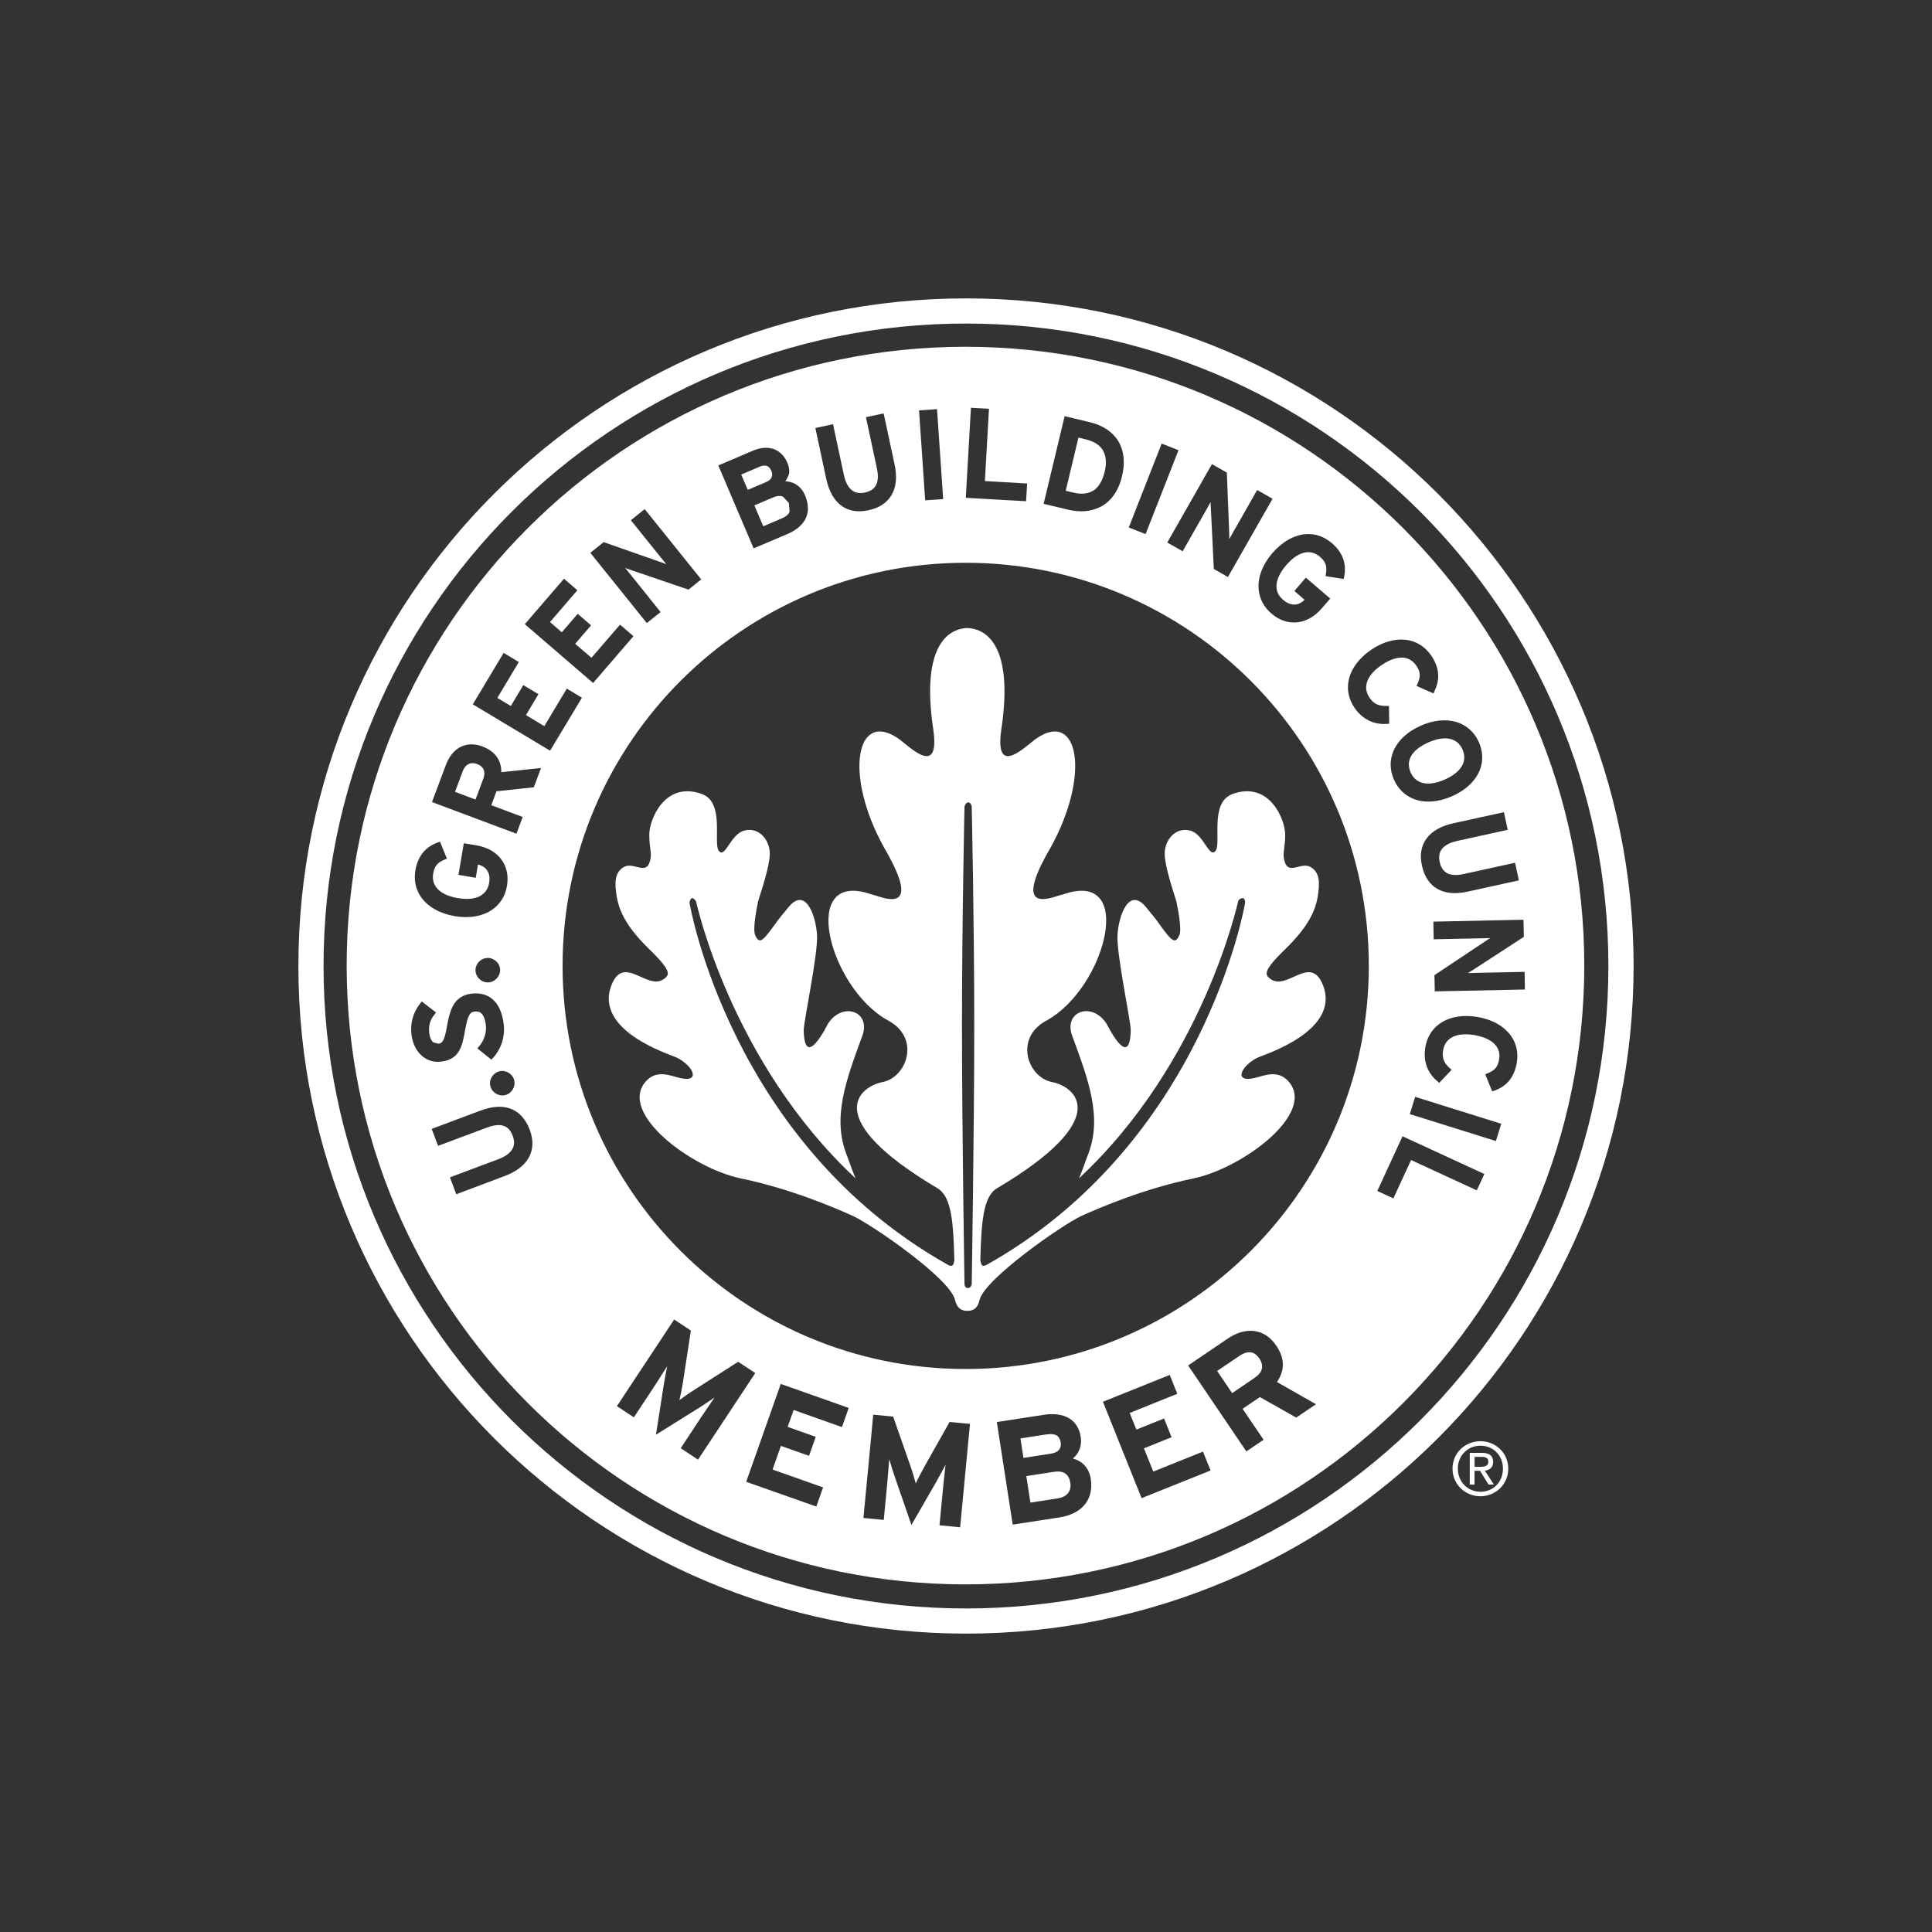 <?xml version="1.0" encoding="UTF-8"?>
<svg id="Ebene_1" data-name="Ebene 1" xmlns="http://www.w3.org/2000/svg" viewBox="0 0 283.46 283.46">
  <rect x="0" y="0" width="283.46" height="283.46" fill="#333333" stroke="none"/>
  <defs>
    <style>
      .cls-1 {
        fill: #fff;
      }
    </style>
  </defs>
  <path class="cls-1" d="m141.73,235.99c-52.05,0-94.26-42.2-94.26-94.26s42.21-94.26,94.26-94.26,94.25,42.2,94.25,94.26-42.2,94.26-94.25,94.26m0-192.21c-54.1,0-97.95,43.85-97.95,97.95s43.85,97.95,97.95,97.95,97.95-43.85,97.95-97.95-43.85-97.95-97.95-97.95"/>
  <path class="cls-1" d="m142.58,188.35s-.07.64-.59.63c-.51-.02-.48-.63-.48-.63,0,0-.37-22.46-.37-37.85s.37-32.14.37-32.14c0,0,.14-.64.56-.64s.5.64.5.64c0,0,.37,16.75.37,32.14s-.37,37.85-.37,37.85m42-33.2c.91-.43,12.12-3.88,9.55-10.57-1.81-4.71-5.29.87-7.72-.95-.78-.58-1.26-1.05,2.15-4.35,3.41-3.32,4.44-5.67,4.78-7.71.33-2.04.33-3.59-1.06-4.37-1.4-.79-3.25,1.28-3.81-.87-.34-1.15.1-1.8.1-3.86,0-2.25-2.3-7.9-7.69-5.99-3.48,1.22-1.63,7.23-2.53,8.36-.92,1.16-1.7-2.39-3.65-2.96-2.26-.64-3.83,1.45-3.81,3.38.02,1.93,1.28,5.54,1.7,6.93.23,1.11.84,4.11.46,5-.58,1.33-1.06.9-2.35-.8-1.13-1.5-.54-.87-2.54-3.28-2.5-3.07-4.01,1.18-4.19,4.03-.18,2.85,1.98,12.75,1.94,14.07-.15,5.94-3.45-.87-3.56-1.03-2.17-3.31-6.34-1.76-5.03,1.79,2.38,6.46,4.51,12.05,2.26,17.59-.3.74-.7,2.03-1.26,3.32,18.31-17.05,23.34-40.67,23.36-40.69.07-.24.5-.47.72-.41.23.07.34.53.27.78,0,.04-5.98,35.11-37.91,53.02-.7.38-.78-.03-.92-.67.16-5.56.39-9.33,2.44-10.56,17.2-10.21,11.61-14.9,8.05-15.6-3.57-.7-5.6-6.53-.68-9.07,8.66-4.86,13.08-22.25,2.33-18.45-.99.08-8.05,3.77-1.82-6.89,5.9-10.67,4.08-20.16-2.03-16.03-1.61,1.09-6.15,5.89-5.24-1.06,1.62-10.55-.99-14.31-4.09-15,0,0-.32-.06-.59-.09h-.28s0-.02,0-.02c-.18-.01-.87.11-.87.11-3.1.69-5.71,4.45-4.09,15,.91,6.95-3.64,2.15-5.23,1.06-6.12-4.13-7.94,5.36-2.03,16.03,6.23,10.66-.85,6.98-1.83,6.89-10.75-3.8-6.32,13.59,2.34,18.45,4.92,2.54,2.87,8.37-.69,9.07-3.57.7-9.15,5.39,8.04,15.6,2.06,1.23,2.32,5.03,2.46,10.61-.13.62-.24.99-.93.62-31.93-17.91-37.9-52.98-37.91-53.02-.07-.24.11-.7.33-.78.22-.07.58.33.64.57.01.03,5.06,23.48,23.37,40.53-.55-1.29-.96-2.58-1.25-3.32-2.25-5.54-.12-11.13,2.25-17.59,1.31-3.54-2.86-5.09-5.03-1.79-.1.16-3.42,6.97-3.57,1.03-.03-1.32,2.13-11.22,1.95-14.07-.18-2.85-1.7-7.1-4.19-4.03-2.01,2.4-1.41,1.78-2.55,3.28-1.28,1.69-1.77,2.13-2.34.8-.38-.89.22-3.89.45-5,.42-1.39,1.68-5,1.7-6.93.02-1.94-1.56-4.03-3.81-3.38-1.96.56-2.74,4.12-3.66,2.96-.9-1.13.95-7.14-2.53-8.36-5.38-1.91-7.69,3.74-7.68,5.99,0,2.06.44,2.71.1,3.86-.56,2.15-2.41.08-3.81.87-1.4.78-1.4,2.34-1.06,4.37.34,2.04,1.37,4.39,4.78,7.71,3.41,3.3,2.93,3.77,2.14,4.35-2.42,1.81-5.9-3.76-7.71.95-2.57,6.69,8.63,10.13,9.55,10.57,2.4,1.15,3.72,3.77.45,3-1.33-.31-3.34-1.27-4.93.49-4.17,4.66,6.71,12.77,13.94,14.26,7.22,1.5,13.69,4.26,16.42,5.5,2.69,1.22,14.18,9.1,14.98,12.29.21.95.69,1.64,1.81,1.64s1.57-.62,1.79-1.58c.73-3.12,12.26-11.13,14.96-12.35,2.73-1.24,9.19-4,16.42-5.5,7.24-1.5,18.11-9.61,13.94-14.26-1.59-1.76-3.6-.8-4.92-.49-3.28.77-1.96-1.85.44-3"/>
  <path class="cls-1" d="m178.58,201.15l2.2,3.25,3.29-2.24c1.17-.79,1.43-1.76.69-2.86-.77-1.13-1.77-1.14-2.89-.38l-3.3,2.23Zm-24,14.8l-4,.62.6,3.89,4-.62c1.46-.23,2.03-1.11,1.85-2.29-.2-1.29-.99-1.83-2.45-1.6m-1.03-5.5l-3.83.59.44,2.86,3.98-.61c1.25-.19,1.61-.85,1.48-1.68-.15-.94-.77-1.36-2.08-1.15m61.87-67.69c.31,0,1.47-.04,1.47-.04l6.81-.14.04,2.59-13.22.27-.05-2.38,7.87-5.24s.19-.12.32-.2c-.3,0-1.45.04-1.45.04l-6.85.14-.05-2.59,12.83-.27h.39s.06,2.5.06,2.5l-7.68,5s-.29.18-.5.3m7.44-13.58l-7.47,1.64c-3.64.8-6.03-.56-6.75-3.82-.69-3.14.99-5.4,4.59-6.2l7.05-1.54.39-.09.56,2.59-7.37,1.62c-1.19.26-1.99.71-2.39,1.34-.3.47-.37,1.06-.22,1.75.16.75.47,1.26.96,1.57.59.39,1.46.45,2.59.2l7.51-1.65.56,2.59Zm-5.72-16.2c-.64,1.62-2.1,2.99-4.1,3.86-2.01.88-4,1.02-5.61.39-1.3-.51-2.31-1.5-2.9-2.85-.59-1.35-.63-2.74-.12-4.04.63-1.62,2.08-2.99,4.09-3.87,3.73-1.63,7.15-.64,8.51,2.46.59,1.35.64,2.76.13,4.06m-6.63-11.58l-.17.34-2.48-1.1.15-.36c.46-1.06.42-1.72-.18-2.6-.43-.63-.99-1.02-1.65-1.15-.97-.19-2.16.17-3.44,1.04-2.18,1.48-2.84,3.23-1.8,4.78.62.91,1.34,1.26,2.48,1.22h.39s.03,2.62.03,2.62l-.37.02c-1.92.13-3.6-.71-4.73-2.38-.83-1.22-1.12-2.58-.86-3.95.33-1.7,1.5-3.31,3.32-4.55,3.37-2.28,6.91-1.93,8.81.86,1.18,1.75,1.34,3.45.47,5.2m-13.24-16.81l-.08.37-2.66-.42.06-.38c.17-1.13-.05-1.75-.87-2.45-.58-.5-1.23-.73-1.91-.68-.99.07-2.05.73-3.05,1.9-1,1.17-1.5,2.31-1.42,3.3.05.68.37,1.28.96,1.78.59.51,1.19.74,1.77.7.61-.04,1.05-.37,1.38-.7-.4-.35-1.49-1.29-1.49-1.29l1.68-1.96,3.58,3.07-1.2,1.39c-1.09,1.28-2.4,2.01-3.78,2.11-1.28.1-2.55-.35-3.66-1.31-1.12-.96-1.76-2.2-1.87-3.59-.13-1.73.58-3.6,2.01-5.26,1.43-1.66,3.17-2.65,4.9-2.79,1.39-.1,2.71.35,3.82,1.3,1.59,1.36,2.2,3,1.83,4.9m-10.51-11.4l-6.55,11.49-2.07-1.18-.46-9.44s0-.22-.01-.38c-.27.48-.71,1.27-.71,1.27l-3.39,5.95-2.26-1.28,6.36-11.16.2-.34,2.18,1.24.36,9.16s0,.35,0,.59c.29-.52.72-1.28.72-1.28l3.37-5.92,2.26,1.29Zm-13.8-7.12l-4.83,12.31-2.47-.97,4.69-11.95.14-.36,2.46.97Zm-8.29,3.82c-1.13,4.74-4.78,5.65-7.81,4.93l-3.69-.88,2.99-12.48.09-.38,3.68.88c3.93.94,5.71,3.91,4.74,7.93m-20.12.71c.68.04,6.2.36,6.2.36l-.16,2.6-8.84-.5.73-12.82.02-.39,2.65.15s-.56,9.88-.6,10.6m-2.82,11.99c32.67,0,59.15,26.48,59.15,59.14s-26.48,59.15-59.15,59.15-59.14-26.48-59.14-59.15,26.48-59.14,59.14-59.14m-3.3-9.34l-2.64.18-.9-13.2,2.25-.15.39-.03.9,13.19Zm-7.68-.43c-.68,1.05-1.79,1.75-3.31,2.07-1.46.31-2.72.13-3.75-.54-1.19-.77-2-2.15-2.42-4.09l-1.59-7.44,2.59-.56,1.58,7.39c.44,2.09,1.48,2.97,3.07,2.64,1.05-.23,2.36-.85,1.79-3.54l-1.61-7.52,2.21-.47.39-.08,1.6,7.47c.41,1.91.23,3.47-.54,4.66m-12.17,1.77c0,.46-.08.89-.24,1.3-.43,1.05-1.37,1.9-2.81,2.51l-4.92,2.09-5.18-12.17,5.07-2.16c1.16-.5,2.27-.56,3.18-.2.82.33,1.48,1.02,1.89,1.98.18.43.27.86.27,1.28,0,.5-.3.96-.57,1.42,1.05.05,2.25.57,2.88,2.06.28.66.42,1.3.42,1.89m-15.65,10.45l-1.86,1.5-8.95-3.05s-.21-.08-.35-.13c.18.22.92,1.13.92,1.13l4.28,5.34-2.02,1.62-8.29-10.31,1.96-1.57,8.64,3.03s.33.12.55.21c-.26-.32-.93-1.14-.93-1.14l-4.27-5.31,1.72-1.39.31-.24,8.29,10.31Zm-22.18,6.26c.39.33,1.35,1.16,1.73,1.5.4-.48,2.33-2.71,2.33-2.71l1.96,1.69s-1.93,2.24-2.33,2.71c.44.37,1.96,1.68,2.39,2.05.45-.53,4.19-4.86,4.19-4.86l1.97,1.69-5.92,6.87-10.02-8.63,5.49-6.37.25-.3,1.97,1.69s-3.57,4.14-4.01,4.66m-7.72,11.15c.44.26,1.53.91,1.97,1.17.32-.53,1.83-3.06,1.83-3.06l2.22,1.33s-1.51,2.54-1.83,3.07c.48.29,2.2,1.33,2.69,1.62.35-.59,3.3-5.51,3.3-5.51l2.22,1.34-4.67,7.77-11.34-6.8,4.32-7.21.2-.34,2.23,1.34s-2.81,4.69-3.16,5.28m-2.15,7.13c1.78.67,2.74,1.96,2.74,3.69,0,.02,0,.05,0,.07.77-.08,5.83-.62,5.83-.62l-1.06,2.83s-5.03.55-5.48.59c-.12.32-.57,1.55-.76,2.04.62.23,4.61,1.73,4.61,1.73l-.92,2.45-12.39-4.64,2.05-5.48c.96-2.54,3.02-3.56,5.38-2.67m-6.61,14.09l.35-.13,1.02,2.49-.36.15c-1.05.44-1.47.95-1.65,2.02-.13.76,0,1.43.41,1.99.58.81,1.68,1.38,3.2,1.63,2.6.44,4.28-.37,4.59-2.23.04-.21.06-.41.06-.6,0-.5-.12-.93-.38-1.28-.35-.49-.85-.7-1.31-.82-.09.53-.33,1.95-.33,1.95l-2.54-.43.79-4.64,1.8.3c1.66.28,2.96,1.02,3.76,2.15.75,1.05,1.01,2.37.77,3.81-.24,1.45-.97,2.64-2.11,3.45-1.41,1-3.38,1.36-5.55.99-2.16-.37-3.91-1.35-4.92-2.76-.62-.88-.94-1.9-.94-2.97,0-.32.03-.65.08-.98.35-2.06,1.44-3.43,3.26-4.09m7.4,20.52c-.98.02-1.82-.79-1.84-1.77-.01-.97.8-1.81,1.79-1.82.98-.01,1.81.79,1.83,1.76,0,.97-.8,1.81-1.77,1.83m-11.24,7.64c-.2-1.66.21-3.15,1.26-4.53l.24-.32,2.11,1.63-.25.31c-.65.81-.88,1.65-.75,2.73.08.63.29,1.09.6,1.34l.75.19c.52-.07.86-.27,1.26-2.62.41-2.31.99-4.41,3.58-4.72,1.18-.14,2.18.1,2.97.72.96.75,1.55,2.01,1.76,3.74.22,1.82-.35,3.63-1.56,4.95l-.25.27-2.05-1.65.26-.31c.73-.86,1.11-2.04.98-3.09-.23-1.92-1.01-2.08-1.67-2-.62.07-.99.5-1.37,2.71-.44,2.59-.93,4.31-3.51,4.63-1,.12-1.93-.13-2.68-.72-.92-.72-1.52-1.88-1.69-3.27m13.78,8.9c-.95.24-1.96-.36-2.2-1.3s.36-1.94,1.32-2.19c.94-.24,1.94.36,2.18,1.31.24.94-.36,1.94-1.3,2.18m-10.81,4.96l7.16-2.68c3.49-1.31,6.06-.31,7.23,2.81,1.13,3.01-.21,5.49-3.66,6.78l-7.12,2.68-.93-2.48,7.07-2.65c1.13-.42,1.86-.98,2.17-1.66.24-.51.22-1.1-.02-1.76-.38-1-1.17-2.22-3.77-1.24l-7.19,2.69-.93-2.48Zm27.18,40.68l8.4-12.71,2.45,1.62-1.15,7.51c-.14.93-.39,2.14-.53,2.7.47-.36,1.45-1.05,2.26-1.56l6.36-4.07,2.51,1.65-8.4,12.71-2.54-1.68,3.08-4.67c.45-.69,1.56-2.28,1.88-2.77-.49.35-1.48,1.01-2.28,1.52l-6.31,3.94,1.15-7.35c.15-.94.37-2.11.5-2.69-.33.49-1.36,2.13-1.81,2.82l-3.08,4.67-2.49-1.64Zm18.97,11.1l5.07-14.36,9.97,3.52-.99,2.81-7.09-2.51-.88,2.48,4.12,1.46-.98,2.79-4.13-1.46-1.22,3.47,7.41,2.62-.99,2.81-10.29-3.63Zm17.2,5.32l1.44-15.17,2.92.28,2.51,7.18c.31.88.66,2.07.81,2.63.24-.55.79-1.61,1.25-2.44l3.71-6.58,2.99.28-1.44,15.17-3.03-.29.53-5.57c.07-.82.3-2.74.36-3.33-.27.54-.83,1.58-1.3,2.41l-3.71,6.44-2.43-7.03c-.31-.9-.66-2.03-.82-2.62-.06.59-.2,2.52-.28,3.34l-.53,5.57-2.97-.28Zm19.58-14.09l6.9-1.06c2.93-.45,5,.66,5.4,3.24.19,1.29-.24,2.42-1.15,3.17,1.29.35,2.36,1.31,2.62,2.96.48,3.17-1.38,5.19-4.61,5.69l-6.84,1.05-2.33-15.06Zm15.55-2.97l9.81-3.94,1.11,2.77-6.99,2.81.99,2.44,4.06-1.63,1.1,2.75-4.06,1.63,1.38,3.41,7.29-2.93,1.11,2.77-10.12,4.06-5.67-14.14Zm21.05,7.28l-8.54-12.61,5.87-3.98c2.38-1.61,5.23-1.63,7.05,1.06,1.29,1.89,1.28,3.63.11,5.35l5.73,3.26-2.9,1.96-5.33-3.01-2.54,1.72,3.08,4.54-2.52,1.71Zm19.21-38.2l3.54-7.68.16-.36,12.01,5.54-1.11,2.4s-8.97-4.14-9.64-4.45c-.29.63-2.6,5.63-2.6,5.63l-2.37-1.1Zm17.4-7.34l-12.63-3.95.67-2.16.12-.37,12.63,3.95-.79,2.53Zm-.18-7.41l-.36.13-1.02-2.51.36-.15c1.07-.44,1.49-.95,1.67-2,.13-.75,0-1.42-.4-1.97-.58-.81-1.69-1.37-3.21-1.63-2.61-.44-4.28.37-4.6,2.22-.18,1.08.09,1.83.94,2.6l.3.27-1.81,1.92-.27-.24c-1.49-1.23-2.11-3-1.77-4.99.56-3.34,3.63-5.12,7.65-4.44,2.16.36,3.9,1.35,4.91,2.76.81,1.13,1.11,2.51.86,3.95-.36,2.09-1.42,3.42-3.25,4.09m13.15-18.34c0-50.14-40.65-90.79-90.79-90.79s-90.79,40.65-90.79,90.79,40.65,90.79,90.79,90.79,90.79-40.65,90.79-90.79"/>
  <path class="cls-1" d="m111.98,77.22c.76-.32,2.7-1.15,2.7-1.15.63-.27,1.02-.6,1.17-.99l-.11-1.28-.86-.93c-.4-.16-.9-.13-1.45.11,0,0-2.19.93-2.75,1.17.22.53,1.09,2.55,1.31,3.08"/>
  <path class="cls-1" d="m70.01,112.1c-.96-.36-1.74.02-2.12,1.05,0,0-.92,2.45-1.13,3.03.53.2,2.48.93,3.01,1.13.21-.59,1.13-3.03,1.13-3.03.1-.26.16-.54.16-.82,0-.53-.25-1.05-1.06-1.36"/>
  <path class="cls-1" d="m206.71,112.18c0,.37.08.75.25,1.13.76,1.74,2.58,2.13,5,1.07,1.41-.62,2.34-1.43,2.71-2.36.25-.64.22-1.33-.09-2.05-.76-1.73-2.59-2.11-5-1.05-1.87.82-2.88,1.97-2.88,3.25"/>
  <path class="cls-1" d="m160.36,72.02c.81-.5,1.38-1.43,1.7-2.76.13-.52.19-1,.19-1.44,0-.7-.15-1.29-.46-1.79-.46-.75-1.29-1.28-2.46-1.56,0,0-.68-.17-1.1-.27-.16.67-1.72,7.15-1.87,7.81.42.1,1.11.26,1.11.26,1.17.28,2.14.19,2.9-.27"/>
  <path class="cls-1" d="m113.29,69.62c0-.21-.07-.4-.11-.53-.33-.77-.9-.97-1.72-.62,0,0-2.15.92-2.71,1.16.21.48.75,1.76.96,2.24.76-.32,2.71-1.15,2.71-1.15.7-.3.87-.73.87-1.09"/>
  <path class="cls-1" d="m216.35,215.21h.85c.87,0,1.16-.25,1.16-.76,0-.45-.22-.7-1.04-.7h-.97v1.46Zm0,2.61h-.71v-4.66h1.78c1.1,0,1.65.42,1.65,1.33,0,.84-.52,1.19-1.22,1.28l1.33,2.04h-.79l-1.24-2.02h-.81v2.02Zm.86-5.71c-1.87,0-3.32,1.45-3.32,3.37s1.45,3.39,3.32,3.39,3.3-1.42,3.3-3.39-1.45-3.37-3.3-3.37m0-.66c2.2,0,4.08,1.71,4.08,4.03s-1.88,4.05-4.08,4.05-4.1-1.71-4.1-4.05,1.88-4.03,4.1-4.03"/>
</svg>
